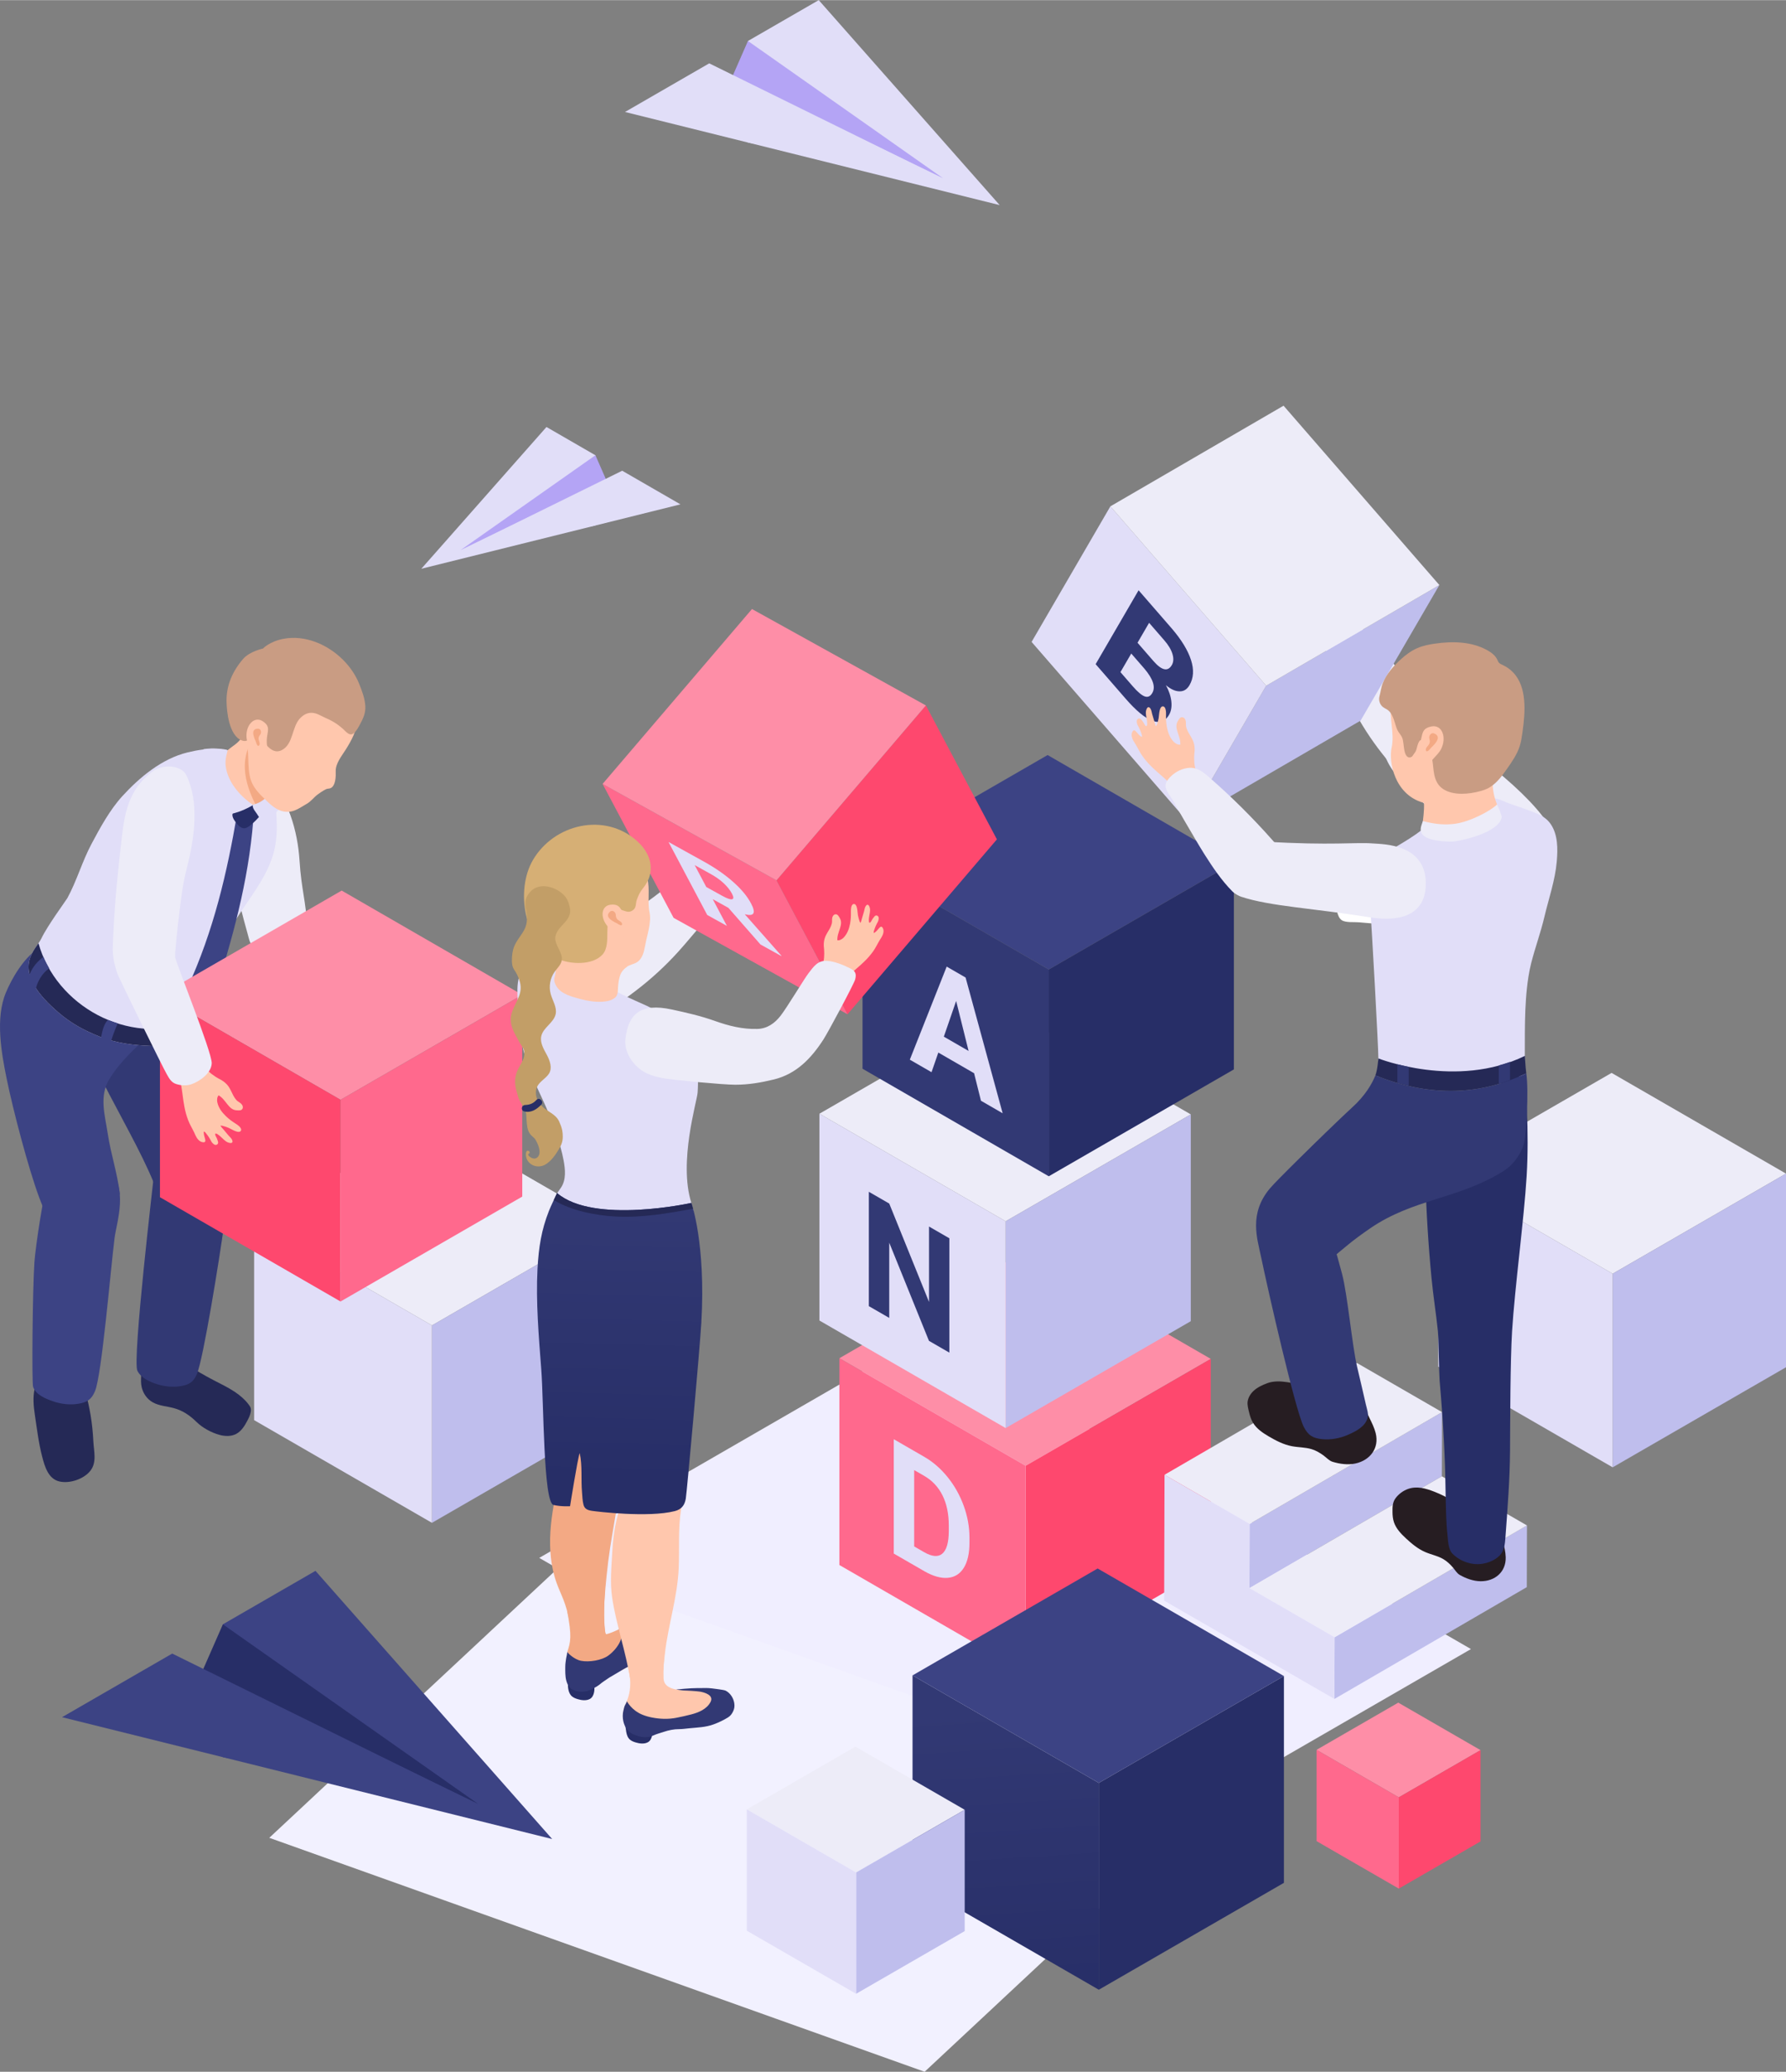 <?xml version="1.0" encoding="UTF-8"?>
<!DOCTYPE svg PUBLIC "-//W3C//DTD SVG 1.1//EN" "http://www.w3.org/Graphics/SVG/1.1/DTD/svg11.dtd">
<!-- Creator: CorelDRAW 2018 -->
<svg xmlns="http://www.w3.org/2000/svg" xml:space="preserve" width="4.533in" height="5.258in" version="1.1" style="shape-rendering:geometricPrecision; text-rendering:geometricPrecision; image-rendering:optimizeQuality; fill-rule:evenodd; clip-rule:evenodd"
viewBox="0 0 4533.11 5257.51"
 xmlns:xlink="http://www.w3.org/1999/xlink">
 <rect x="0" y="0" width="4533.11" height="5257.51" fill="#808080" stroke="none"/>
 <defs>
  <style type="text/css">
   <![CDATA[
    .fil8 {fill:#252956;fill-rule:nonzero}
    .fil19 {fill:#261D22;fill-rule:nonzero}
    .fil13 {fill:#272E67;fill-rule:nonzero}
    .fil9 {fill:#323974;fill-rule:nonzero}
    .fil10 {fill:#3C4384;fill-rule:nonzero}
    .fil15 {fill:#B4A4F5;fill-rule:nonzero}
    .fil6 {fill:#BFBEED;fill-rule:nonzero}
    .fil17 {fill:#C29E67;fill-rule:nonzero}
    .fil14 {fill:#C99C83;fill-rule:nonzero}
    .fil16 {fill:#D6AF75;fill-rule:nonzero}
    .fil7 {fill:#E1DEF8;fill-rule:nonzero}
    .fil5 {fill:#EDECF8;fill-rule:nonzero}
    .fil0 {fill:#F0EEFF;fill-rule:nonzero}
    .fil1 {fill:#F2F1FF;fill-rule:nonzero}
    .fil12 {fill:#F3A984;fill-rule:nonzero}
    .fil3 {fill:#FE486E;fill-rule:nonzero}
    .fil2 {fill:#FE8EA7;fill-rule:nonzero}
    .fil4 {fill:#FF698D;fill-rule:nonzero}
    .fil11 {fill:#FFC7AD;fill-rule:nonzero}
    .fil20 {fill:white;fill-rule:nonzero}
    .fil18 {fill:url(#id0)}
    .fil21 {fill:url(#id1)}
   ]]>
  </style>
  <linearGradient id="id0" gradientUnits="userSpaceOnUse" x1="1574.44" y1="3067.01" x2="1558.14" y2="3755.87">
   <stop offset="0" style="stop-opacity:1; stop-color:#323974"/>
   <stop offset="1" style="stop-opacity:1; stop-color:#272E67"/>
  </linearGradient>
  <linearGradient id="id1" gradientUnits="userSpaceOnUse" xlink:href="#id0" x1="2532.55" y1="4333.97" x2="2580.84" y2="5097.94">
  </linearGradient>
 </defs>
 <g id="Layer_x0020_1">
  <polygon class="fil0" points="3733.49,4184.77 2751.48,4751.75 1368.67,3953.36 2350.69,3386.38 "/>
  <polygon class="fil1" points="3077.13,4575.51 2346.81,5257.51 683.47,4663.77 1413.78,3981.75 "/>
  <polygon class="fil2" points="3550.34,4560.99 3341.6,4440.48 3549.03,4320.72 3757.75,4441.24 "/>
  <polygon class="fil3" points="3757.75,4441.24 3550.34,4560.99 3550.34,4792.68 3757.75,4672.93 "/>
  <polygon class="fil4" points="3341.6,4440.48 3550.34,4560.99 3550.34,4792.68 3341.6,4672.17 "/>
  <polygon class="fil5" points="4093.17,3232.13 3650.47,2976.54 4090.42,2722.54 4533.11,2978.13 "/>
  <polygon class="fil6" points="4533.11,2978.13 4093.17,3232.13 4093.17,3723.55 4533.11,3469.55 "/>
  <polygon class="fil7" points="3650.47,2976.54 4093.17,3232.13 4093.17,3723.55 3650.47,3467.95 "/>
  <polygon class="fil5" points="1096.37,3363.38 645.02,3102.81 1093.55,2843.85 1544.9,3104.44 "/>
  <polygon class="fil6" points="1544.9,3104.44 1096.37,3363.38 1096.37,3864.39 1544.9,3605.44 "/>
  <polygon class="fil7" points="645.02,3102.81 1096.37,3363.38 1096.37,3864.39 645.02,3603.81 "/>
  <path class="fil5" d="M632.7 2384.91c-19.75,-70.53 -31.46,-116.08 -54.71,-230.55 -6.25,-30.83 -8.01,-63.08 -4.57,-94.52 3.48,-31.72 16.51,-57.18 34.54,-83.82 8.17,-12.06 18.99,-24.74 33.61,-25.76 13.32,-0.96 24.86,8.18 34.09,17.47 55.67,56.04 79.81,139.96 84.7,217.13 4.51,71.79 16.18,101.14 20.11,173.22 0.76,13.71 2.42,28.36 0.42,42.07 -9.6,65.19 -21.71,56.26 -62.26,30.57 -19.85,-12.57 -75.2,-7.48 -85.93,-45.8z"/>
  <path class="fil5" d="M961.48 2709.08c-25.89,2.99 -53.42,-17.07 -74.35,-34.06 -50.42,-40.9 -236.13,-208.54 -256.61,-302.24 -5.15,-23.64 20.49,-33.48 40.22,-50.05 14.89,-12.54 96.9,12.07 112.29,30.63 24.14,29.14 146.08,170.61 210.6,265.55 8.53,12.54 16.86,26.28 17.36,40.28 0.76,22.44 -29.46,47.6 -49.51,49.89z"/>
  <path class="fil8" d="M197.48 3476.77c-0.57,5.59 5.03,15.12 6.81,20.28 3.56,10.19 8.33,20.57 11.27,30.79 12.44,43.33 19.15,84.28 21.37,129.72 1.22,24.98 9.46,53.05 -7.58,74.75 -16.61,21.13 -52.72,33.32 -78.98,27 -28.02,-6.72 -36.9,-38.28 -43.27,-62.61 -8.94,-34.13 -13.3,-70.6 -18.55,-105.64 -3.33,-22.22 -5.53,-45.09 -0.64,-67.03 2.73,-12.18 7.88,-23.99 15.53,-33.91 3.99,-5.17 8.65,-9.83 13.98,-13.61 5.25,-3.74 10.05,-5.02 13.91,-10.32 7.24,-10.04 13.22,-22.63 23.51,-30.17 8.8,-6.44 23.15,-3.75 31.74,2.01 9.6,6.42 15.66,17.22 18.09,28.5 -0.62,3.44 -6.2,5.94 -7.05,9.36l-0.15 0.86z"/>
  <path class="fil8" d="M411.02 3423.85c10.58,6.22 20.25,13.83 30.7,20.29 10.29,6.37 20.95,11.19 31.16,17.82 22.42,14.58 45.55,28.06 69.26,40.4 17.96,9.35 36.32,18.06 53.2,29.25 13.15,8.72 25.47,19.04 35.11,31.62 5.33,6.94 7.5,10.93 6,19.71 -1.33,7.81 -4.89,15.11 -8.53,22.06 -6.93,13.19 -15.17,26.68 -28.32,33.68 -12.67,6.74 -28.09,6.32 -41.96,2.63 -20.82,-5.53 -43.79,-18.06 -59.13,-33.19 -16.42,-16.21 -34.68,-28.72 -57.24,-34.81 -17.92,-4.83 -37.28,-5.64 -53.47,-14.68 -14.35,-8 -24.54,-22.57 -28.22,-38.47 -4.31,-18.57 1.37,-38.26 -1.82,-57.18 -2.05,-12.12 22.96,-23.79 24.8,-36.33 1.56,-10.7 -16.27,-20.29 -6.2,-22.37 11.22,-2.32 23.1,0.91 32.78,7.04l1.88 12.54z"/>
  <path class="fil9" d="M390.54 2982.26l181.61 49.18c5.61,29.25 -0.63,57.01 -3.72,79.46 -10.61,76.82 -52.17,338.55 -68.99,376.7 -8.43,19.11 -18.79,26.32 -40.85,29.9 -20.35,3.31 -41.72,1.07 -61.15,-5.32 -18.6,-6.1 -39.44,-15.56 -48.72,-33.58 -13.49,-26.25 41.38,-488.94 41.83,-496.33z"/>
  <path class="fil9" d="M508.63 2727.56c9.12,41.69 72.93,288.29 63.52,335.27 -11.61,57.99 -152.81,57.57 -158.22,18.08 -16.72,-122.48 -186.79,-357.66 -207.03,-473.11 -20.79,-118.54 158.27,-245.77 192.93,-264.43 22.18,115.39 67.53,195.4 108.8,384.18z"/>
  <path class="fil10" d="M290.72 3142.07c-10.36,83.04 -32.36,346.85 -49.54,388.01 -8.61,20.64 -19.34,28.37 -42.31,32.14 -21.17,3.48 -43.46,0.94 -63.77,-6.07 -19.44,-6.69 -43.3,-16.07 -51.07,-36.58 -3.5,-9.25 -1.45,-248.25 3.34,-316.96 2.83,-40.25 24.53,-183.88 33.28,-196.47 16.81,-24.17 7.33,-124.47 7.33,-124.47 0,0 121.76,54.53 144.25,76.74 55.85,55.08 23.69,141.83 18.48,183.66z"/>
  <path class="fil10" d="M407.13 2526.3c6.52,5.08 15.17,-22.64 22.54,-3.7 3.56,9.15 -4.95,14.82 -8.41,21.79 -5.37,10.85 -6.14,25.24 -9.44,36.91 -7.66,27.04 -31.56,44.44 -51.49,62.61 -30.48,27.8 -61.62,59.37 -83.06,94.83 -25.88,42.82 -10.94,91.07 -3.8,137.93 8.28,54.46 24.3,98.47 30.56,153.21 0.59,5.25 -152.34,126.75 -160.67,108.85 -15.52,-33.36 -30.96,-65.37 -43.85,-99.94 -27.67,-74.19 -66.61,-223.11 -82.5,-301.04 -13.67,-67.03 -29.15,-153.82 -2.17,-218.69 15.88,-38.18 45.15,-86.87 80.26,-111.03 18.23,-12.54 38.49,-24.43 57.83,-35.65 2.76,-1.61 38.35,-18.5 38.24,-19.8 9.94,117.07 125.95,103.61 215.97,173.74z"/>
  <path class="fil7" d="M170.96 2278.94c23.77,-43.44 37.69,-93.15 60.95,-136.89 22.01,-41.42 46.89,-87.08 78.55,-121.78 43.7,-47.85 100.32,-95.18 165.41,-111.03 51.55,-12.57 104.21,-15.89 148.98,15.47 21.93,15.36 49.86,37.35 61.75,60.7 13.35,26.15 13.21,55.21 14.85,82.3 2.38,39.33 1.44,73.31 -10.92,109.38 -19.4,56.57 -58.22,102.85 -89.53,152.93 -31.18,49.9 -56.65,100.54 -79.48,155.21 -8.78,21.07 -18.86,42.46 -24.99,64.47 -6.59,23.67 -4.13,54.46 -17.26,75.71 -19.03,30.83 -63.9,29.9 -95.15,28.78 -44.63,-1.59 -89.49,-7.09 -131.24,-23.75 -39.33,-15.68 -72.04,-33.28 -104.85,-61.44 -128.18,-110.08 -57.65,-156.54 -42.94,-187.78 14.92,-31.69 63.14,-97.25 65.88,-102.28z"/>
  <path class="fil10" d="M474.88 2508.52c8.44,13.31 18.36,29.18 26.62,42.4 24.29,-20.54 25.41,-22.56 48.54,-43.56 47.9,-152.39 85.81,-297.39 94.76,-454.76 -17.21,5.63 -25.85,8.44 -43.22,14.04 -24.94,145.48 -58.68,294.44 -126.7,441.87z"/>
  <path class="fil8" d="M97.63 2393.45c-21.54,31.32 -62.13,78.91 50.39,175.54 32.81,28.17 65.52,45.76 104.85,61.44 41.75,16.65 86.61,22.14 131.24,23.75 31.26,1.13 76.12,2.06 95.16,-28.78 5.69,-9.22 8.25,-20.35 10.08,-31.79 -166.66,60.67 -347.64,-42.14 -391.72,-200.17z"/>
  <path class="fil10" d="M124.83 2457.21c-5.41,-9.47 -10.46,-19.19 -14.78,-29.28 -23.86,18.87 -31.78,34.61 -38.46,54.63 2.8,10.56 9.43,22.33 17.81,35.08 2.92,-25.1 18.57,-49.28 35.43,-60.43z"/>
  <path class="fil10" d="M274.21 2588.09c-11.55,9.89 -15.92,33.67 -18.71,51.03 7.22,2.62 18.04,4.68 25.42,6.72 3.37,-13.26 10.8,-33.15 17.91,-48.98 -7.35,-2.38 -17.49,-5.86 -24.61,-8.76z"/>
  <polygon class="fil2" points="864.34,2790.73 1325.58,2524.44 867.22,2259.81 406,2526.1 "/>
  <polygon class="fil3" points="406,2526.1 864.34,2790.73 864.34,3302.7 406,3038.07 "/>
  <polygon class="fil4" points="1325.58,2524.44 864.34,2790.73 864.34,3302.7 1325.58,3036.42 "/>
  <path class="fil11" d="M516.19 2898.6c5.4,0.1 5.57,-3.25 4.52,-7.69 -0.83,-3.53 -2.06,-6.96 -2.83,-10.52 -0.09,-0.46 -1.64,-9.44 0.04,-8.96 2.06,0.58 3.61,2.76 4.96,4.33 1.93,2.22 3.46,4.74 5.3,7.01 1.62,2.02 2.72,4.28 4.1,6.44 1.5,2.35 2.54,4.13 3.65,6.6 0.83,1.9 2.51,3.79 3.93,5.3 2.82,3.04 6.86,5.7 10.96,3.29 5.75,-3.37 1.22,-10.37 -0.04,-14.92 -0.72,-2.58 -6.37,-10.11 -4.14,-12.61 2.08,-2.33 10.78,5.15 12.37,6.52 6.3,5.37 11.96,12.72 19.93,15.76 5.03,1.92 13.33,2.83 10.74,-5.17 -1.69,-5.25 -6.08,-8.48 -9.57,-12.48 -4.49,-5.14 -8.78,-10.37 -13.13,-15.67 -1.06,-1.28 -7.99,-8.32 -7.11,-9.53l4.56 0.41c5.56,1.47 11,3.13 16.24,5.46 4.14,1.83 8,4.32 12.15,6.18 4.47,1.98 15.9,7.36 18.86,0.47 2.82,-6.58 -8.61,-14.38 -13.01,-17.13 -9.26,-5.82 -17.58,-11.86 -25.47,-19.52 -10.14,-9.83 -18.68,-21.32 -21.63,-35.19 -1.18,-5.56 -0.68,-13.25 3.32,-17.54 9.5,5.49 15.25,14.02 22.54,23.13 5.93,7.4 12.59,14.24 22.59,14.83 4.8,0.29 12.38,1.44 15.25,-3.56 2.68,-4.67 0.19,-10.07 -3.47,-13.38 -3.63,-3.29 -8.33,-5.25 -11.65,-8.9 -3.15,-3.48 -5.63,-7.24 -7.85,-11.4 -3.97,-7.4 -7.17,-15.61 -11.83,-22.53 -4.72,-7.03 -11.26,-12.61 -18.5,-16.92 -2.64,-1.57 -5.32,-2.85 -7.98,-4.29 -6.31,-3.44 -12.2,-7.64 -17.94,-11.99 -16.2,-12.28 -26.17,-34.04 -40.17,-49.14 -12.63,-13.61 -25.44,-0.03 -35.54,11.32 -8.67,9.76 -11.36,18.52 -10.31,31.21 0.93,11.29 5.98,21.11 8.7,31.82 1.89,7.41 2.89,15.47 3.97,23.06 0.38,2.74 0.8,5.46 1.12,8.2 1.09,9.24 2.62,18.42 4.28,27.58 2.14,11.76 5.4,23.36 9.66,34.53 4.11,10.75 10.09,20.13 14.99,30.44 1.31,2.74 2.52,5.53 3.79,8.31 3.57,7.72 10.22,16.64 19.65,16.8z"/>
  <path class="fil5" d="M287.48 2372.52c3.79,-84.69 12.46,-168.93 22.42,-253.43 3.7,-31.24 9.03,-64.68 22.11,-93.46 13.24,-29.06 30.03,-48.89 55.48,-68.55 11.53,-8.92 31.98,-13.22 46.57,-12 15.6,1.32 32.17,8.75 38.04,20.47 35.37,70.61 20.98,164.66 1.52,239.49 -10.17,39.03 -14.47,79.43 -19.39,119.36 -2.43,19.78 -10.46,89.29 -9.62,104.33 0.62,11.21 93.68,241.5 92.8,269.26 -0.81,25.21 -30.91,46.54 -52.28,53.55 -12.18,4 -26.43,3.07 -38.55,-0.96 -12.4,-4.14 -17.59,-14.76 -23.83,-25.67 -10.45,-18.28 -121.95,-244.54 -125.28,-255.72 -3.18,-10.67 -7.25,-22.82 -8.96,-33.7 -1.35,-8.51 -2.27,-17.22 -2.46,-25.83 -0.09,-4.36 1.08,-29.06 1.44,-37.15z"/>
  <path class="fil11" d="M571.86 1965.59c6.94,17.4 18.06,33.37 30.82,47.28 13.82,15.11 38.41,44.24 61.32,32.58 7.09,-3.51 13.6,-8.26 19.6,-13.75 30.22,-27.86 45.37,-77.28 29.67,-114.47 -6.9,-16.64 -19.94,-31.04 -32.9,-43.46 -10.89,-10.75 -22.68,-31.18 -40.26,-28.96 -9.67,1.14 -15.64,7.11 -20.08,14.26 -2.32,3.83 -4.4,7.65 -6.49,11.71 -7.39,14.25 -23.72,22.37 -35.74,32.83 -4.57,3.93 -10.41,7.15 -13.94,12.03 -10.35,14.86 1.94,35.51 8.01,49.94z"/>
  <path class="fil12" d="M658.05 1850.47c8.54,6.42 15.6,16.68 22.31,23.31 12.96,12.41 26,26.82 32.9,43.46 15.71,37.19 0.56,86.61 -29.67,114.47 -6,5.48 -12.51,10.24 -19.6,13.75 -4.07,2.07 -8.19,2.5 -12.3,2.31 -33.04,-64.32 -49.63,-129.32 6.36,-197.29z"/>
  <path class="fil13" d="M665.05 2062.36c-0.64,5.01 -6.79,9.56 -9.91,13.08 -6.43,7.25 -13.56,13.93 -21.24,19.86 -4.22,3.25 -8.97,6.4 -14.29,6.46 -9.88,0.13 -17.99,-10.89 -23.28,-18.06 -2.67,-3.64 -4.54,-7.1 -5.82,-11.39 -4.04,-13.58 12.9,-23.69 24.85,-25.56 6.89,-1.08 12.79,-2.06 19.52,-3.54 7.74,-1.71 20.3,-2.3 24.74,5.43 1.98,3.47 5.54,8.67 5.44,13.71z"/>
  <path class="fil7" d="M641.51 2041.84c-1.63,9.83 8.14,18.47 13.07,27.15 2.17,3.82 9.89,14 14.61,15.25 4.75,1.28 10.22,-3.15 13.47,-5.97 23.48,-20.39 44.17,-43.94 58.44,-71.63 4.51,-8.76 3.33,-23.86 -0.46,-33.57 -3.39,-8.68 -13.48,-15.28 -22.76,-15.76 -9.96,-0.53 -20.03,14.56 -20.86,23.44 -2.97,31.92 -30.3,56.64 -55.51,61.08z"/>
  <path class="fil7" d="M642.52 2042.77c0,0 -23.3,13.98 -46.24,20.11 -5.69,1.51 -17.03,5.83 -24.59,-1.72 -21.32,-21.32 -60.42,-93.93 -55.45,-160 0,0 14.76,-2.85 32.23,-1.82 14.29,0.85 25.83,2.14 29.32,4.28 0.24,2.15 -7.32,22.09 -5,39.92 5.35,41.06 35.43,75.69 69.74,99.24z"/>
  <path class="fil12" d="M627.76 1935.02c1.02,18.87 3.36,29.32 11,46.82 14.06,32.15 38.67,44.78 44.06,49.15l0.78 0.71c30.22,-27.86 45.37,-77.28 29.67,-114.47 -6.9,-16.64 -19.94,-31.04 -32.9,-43.46 -10.89,-10.75 -22.68,-31.18 -40.26,-28.96 -9.67,1.14 2.06,4.46 -2.39,11.61 7.86,15.6 -10.89,61.71 -9.94,78.6z"/>
  <path class="fil11" d="M611.83 1726.05l270.11 -15.64c10.72,17.64 18.53,37.01 21.91,57.18 3.32,19.91 4.8,40.24 3.28,60.39 -2.03,27.09 -15.14,50.88 -29.24,73.47 -10.86,17.42 -26.72,35.93 -25.82,56.55 0.52,11.83 -0.06,35.64 -12.69,41.77 -3.64,1.76 -8.13,0.96 -12.02,2.86 -6.61,3.22 -15.36,8.94 -21.25,13.42 -9.76,7.4 -16.88,17.68 -27.81,23.78 -10.03,5.58 -19.47,12.48 -30.26,16.59 -26.11,9.99 -48.33,-2.22 -67.04,-20.26 -21.21,-20.47 -41.14,-37.12 -47.25,-67.97 -3.92,-19.78 -3.02,-40.18 -4.42,-60.21 -1.4,-20.22 -11.37,-40.93 -20.98,-58.47 -5.35,-9.79 -15.46,-18.56 -18.49,-29.47 -2.51,-9.06 4.13,-17.71 6.25,-26.41 5.56,-22.79 7.3,-45.67 15.72,-67.58z"/>
  <path class="fil14" d="M761.75 1822.41c-21.47,22.39 -16.86,65.53 -46.33,80.86 -15.75,8.18 -28.37,-0.65 -39.03,-12.52 -5.97,-6.65 -10.69,-13.9 -13.85,-22.28 -2.67,-7.07 -1.72,-18.15 -5.33,-24.56 -9.07,-16.14 -14.17,2.75 -17.86,13.14 -4.82,13.51 -8.78,28.48 -26.38,21.47 -31.53,-12.6 -37.76,-72.39 -38,-100.39 -0.32,-40.43 16.28,-76.81 42.81,-106.94 16.18,-18.39 49.63,-25.6 49.63,-25.6 0,0 16.71,-17.98 51.87,-24.64 55.28,-10.46 112.08,14.21 151,52.9 17.58,17.49 32.15,38.33 41.39,61.43 7.22,18.03 14.39,36.76 15.57,56.35 1.04,17.32 -5.28,30.96 -13.24,45.83 -3.94,7.39 -8.33,15.63 -14.29,21.6 -11.54,11.58 -21.21,-2.53 -29.87,-10.18 -10.39,-9.14 -20.26,-15.9 -32.68,-22.17 -5.06,-2.56 -10.28,-4.74 -15.33,-7.15 -9.99,-4.76 -18.68,-10.29 -30.2,-10.86 -11.75,-0.57 -21.94,5.44 -29.87,13.7z"/>
  <path class="fil11" d="M667.47 1830.45c-21.97,-15.01 -44.5,9.96 -41.74,41.15 0.81,9.1 5.56,19.57 8.54,28.2 20.4,59.07 52.97,27.37 46.96,7.8 -13.96,-45.43 13.88,-58.24 -13.76,-77.15z"/>
  <path class="fil12" d="M649.41 1882.19c-1.17,-3.79 -17.42,-33.19 5.46,-33.21 6.35,-0.01 9.17,7.21 6.94,12.61 -1.15,2.8 -3.52,4.97 -4.65,7.78 -0.67,1.67 -0.89,3.47 -0.85,5.26 0.09,4.93 5.6,12.83 1.02,17.24 -4.06,3.91 -7.26,-7.51 -7.92,-9.68z"/>
  <polygon class="fil7" points="1387.02,1083.34 1511.24,1155.07 1511.24,1333.32 1069.41,1443.12 "/>
  <polygon class="fil15" points="1168.73,1396.04 1511.24,1155.07 1538.54,1217.32 "/>
  <polygon class="fil7" points="1579.22,1194.32 1727.05,1279.66 1511.24,1333.32 1171.19,1395.34 "/>
  <polygon class="fil7" points="2078.05,0 1898.41,103.71 1898.41,361.44 2537.31,520.23 "/>
  <polygon class="fil15" points="2393.7,452.15 1898.41,103.71 1858.94,193.72 "/>
  <polygon class="fil7" points="1800.11,160.46 1586.34,283.87 1898.41,361.44 2390.13,451.14 "/>
  <polygon class="fil10" points="800.7,3986.27 565.7,4121.95 565.7,4459.13 1401.52,4666.87 "/>
  <polygon class="fil13" points="1213.65,4577.79 565.7,4121.95 514.05,4239.7 "/>
  <polygon class="fil10" points="437.09,4196.2 157.44,4357.65 565.7,4459.13 1208.99,4576.46 "/>
  <polygon class="fil2" points="2603.25,3719.62 2130.46,3446.66 2600.3,3175.39 3073.09,3448.35 "/>
  <polygon class="fil3" points="3073.09,3448.35 2603.25,3719.62 2603.25,4244.43 3073.09,3973.17 "/>
  <polygon class="fil4" points="2130.46,3446.66 2603.25,3719.62 2603.25,4244.43 2130.46,3971.46 "/>
  <path class="fil7" d="M2320.3 3730.52l-0.02 193.74 25.04 14.46c20.24,11.68 35.72,12.97 46.42,3.88 10.71,-9.1 16.17,-27.81 16.42,-56.11l0 -15.35c0,-29.5 -5.31,-54.9 -15.89,-76.24 -10.58,-21.32 -26.07,-37.86 -46.43,-49.62l-25.54 -14.75zm-51.79 211.87l0 -290.19 77.33 44.64c22.09,12.75 41.86,29.9 59.29,51.47 17.43,21.56 31.04,45.76 40.82,72.6 9.78,26.83 14.67,53.75 14.67,80.72l0 13.36c0,26.97 -4.8,48.18 -14.4,63.63 -9.61,15.44 -23.17,23.9 -40.65,25.36 -17.48,1.46 -37.22,-4.08 -59.21,-16.64l-77.85 -44.94z"/>
  <polygon class="fil5" points="2552.54,3099.1 2079.77,2826.15 2549.6,2554.88 3022.39,2827.84 "/>
  <polygon class="fil6" points="3022.39,2827.84 2552.54,3099.1 2552.54,3623.92 3022.39,3352.66 "/>
  <polygon class="fil7" points="2079.77,2826.15 2552.54,3099.1 2552.54,3623.92 2079.77,3350.95 "/>
  <polygon class="fil9" points="2409.6,3432.45 2357.81,3402.55 2257.01,3153.41 2257.01,3344.35 2205.21,3314.46 2205.23,3024.26 2257.02,3054.16 2357.99,3303.8 2357.99,3112.45 2409.6,3142.26 "/>
  <polygon class="fil10" points="2661.93,2460.1 2189.16,2187.15 2658.99,1915.88 3131.77,2188.84 "/>
  <polygon class="fil13" points="3131.77,2188.84 2661.93,2460.1 2661.93,2984.91 3131.77,2713.65 "/>
  <polygon class="fil9" points="2189.16,2187.15 2661.93,2460.1 2661.93,2984.91 2189.16,2711.95 "/>
  <path class="fil7" d="M2395.58 2630.58l62.83 36.26 -31.58 -126.85 -31.25 90.58zm76.8 92.78l-90.79 -52.42 -17.25 49.82 -55.09 -31.79 93.57 -236.18 47.99 27.71 94.07 344.51 -55.07 -31.8 -17.43 -69.86z"/>
  <path class="fil5" d="M1846.99 2197.29c10.6,9.83 23.46,22.33 21.33,36.43 -2.07,13.67 -13.9,20.09 -22,30.26 -6.81,8.54 -12.46,17.5 -19.42,26.17 -23.47,29.21 -47.69,57.75 -71.93,86.28 -10.99,12.94 -22,25.89 -33.37,38.49 -33.38,36.86 -70.13,70.53 -109.61,100.42 -15.32,11.59 -40.3,31.28 -59.82,34.18 -19.3,2.89 -34.89,-8.78 -47.74,-23.19 -22.93,-25.71 -36.19,-60.54 -22.57,-93.61 13.65,-33.2 41.29,-53.78 67.85,-75.4 56.78,-46.21 118.93,-82.85 172.42,-132.7 15.67,-14.63 32.65,-34.08 52.98,-42.78 23.43,-10 52.49,-2.52 69.61,13.37l2.26 2.08z"/>
  <polygon class="fil3" points="2350.03,1790 2530.27,2129.86 2151.12,2573.73 1970.87,2233.88 "/>
  <polygon class="fil4" points="1970.87,2233.88 2151.12,2573.73 1709.7,2329.05 1529.45,1989.2 "/>
  <path class="fil7" d="M1795.03 2321.76l49.97 27.69 -35.94 -67.78 39.72 22.01 81.43 93 53.5 29.65 -0.99 -1.83 -92.47 -104.64c11.92,3.06 19.24,2.37 21.81,-2.17 2.74,-4.44 0.68,-13.02 -6.02,-25.61 -9.47,-17.88 -24.41,-35.83 -45.15,-54.24 -20.72,-18.39 -45.42,-35.54 -74.08,-51.43l-90.02 -49.9 98.24 185.24zm8.19 -104.37c13.44,7.44 24.68,15.4 33.91,24.07 9.07,8.56 15.9,17.18 20.57,25.99 4.54,8.56 4.75,13.43 0.41,14.39 -4.31,1.07 -12.78,-1.89 -25.26,-8.82l-40.2 -22.29 -29.46 -55.54 40.04 22.21z"/>
  <polygon class="fil2" points="2350.03,1790 1970.87,2233.88 1529.45,1989.2 1908.62,1545.33 "/>
  <path class="fil12" d="M1671.09 4159.35c-7.01,-16.43 -15.42,-42.5 -33.61,-49.83 -13.42,-5.4 -28.08,2.9 -40.29,10.72 -13.61,8.74 -42.2,22.93 -57.91,26.75 -8,1.96 -6.29,-96.24 -3.29,-109.29l-96.53 50.42c12.61,65.47 8.6,78.82 0.29,104.28l3.86 6.6 0 35.92 133.9 0 0 3.82c6.53,-3.86 13.13,-7.61 19.99,-10.86 17.76,-8.5 36.92,-13.94 54.5,-22.8 11.26,-5.68 22.97,-14.57 23.78,-27.18 0.42,-6.41 -2.17,-12.61 -4.69,-18.53z"/>
  <path class="fil13" d="M1442.22 4254.3l-0.31 2.29c-0.65,4.97 -0.59,10 -0.59,15 0,10.19 0.94,21.87 7.51,30.25 2.13,2.71 5.11,4.79 7.99,6.35 2.87,1.57 6.36,2.7 9.43,3.65 9.74,3.04 22.18,4.52 31.24,-0.65 11.33,-6.46 13.61,-26.21 9.17,-40.72 -5.01,-16.42 -15.3,-19.82 -27.57,-21.02 -10.67,-1.06 -21.14,-1.04 -31.81,-0.08 -3.76,0.33 -4.57,1.94 -5.06,4.93z"/>
  <path class="fil9" d="M1439.76 4192.39c1.18,1.76 16.75,18.64 35.28,22.21 20,3.85 52.15,-1.01 69.05,-13.4 12.75,-9.35 24.64,-23.06 30.69,-37.76 2.38,-5.74 5.52,-13.13 4.47,-19.57 -0.54,-3.3 -6.4,-9.15 -9.9,-7.94 9.54,-4.85 18.79,-9.87 27.82,-15.67 12.21,-7.83 26.89,-16.15 40.32,-10.74 18.18,7.33 26.57,33.4 33.6,49.85 2.53,5.91 5.1,12.08 4.69,18.53 -0.8,12.6 -12.51,21.49 -23.76,27.15 -17.59,8.87 -36.75,14.32 -54.53,22.82 -10.89,5.2 -21.22,11.49 -31.51,17.79 -6.35,3.89 -12.87,7.44 -19.24,11.32 -5.22,3.18 -9.75,6.93 -14.9,10.13 -3.24,2.02 -6.09,4.5 -9.04,6.9 -6.4,5.18 -13.93,9.27 -21.21,13 -10.1,5.22 -21.87,6.78 -33,5.41 -3.24,-0.41 -6.65,-1.22 -9.67,-2.43 -3.85,-1.53 -7.42,-2.62 -10.56,-5.44 -5.78,-5.22 -9.2,-12.61 -11.09,-19.96 -2.94,-11.42 -2.58,-23.74 -2.51,-35.43 0.03,-6.89 1.15,-13.56 2.11,-20.36 0.44,-3.11 1.37,-6.14 1.92,-9.25l0.96 -7.14z"/>
  <path class="fil12" d="M1534.66 4130.46c3.76,27.51 -8.91,12.43 -17.67,21.31 -20.37,20.59 -42.93,18.87 -59.72,4.11 -8.76,-9.39 -8.24,-24.83 -10.63,-36.89 -10.9,-55.1 -22.26,-69.99 -33.61,-101.24 -15.17,-41.61 -18.79,-86.72 -16.03,-130.9 2.78,-44.2 11.76,-87.75 21.25,-131 2.38,-10.72 5.85,-22.35 5.14,-33.44 -0.46,-7.26 -3.61,-13.92 -4.2,-21.15 -1.92,-22.86 9.93,-45.54 11.39,-68.22 0.93,-14.71 0.25,-31.17 8.5,-44.09 14.74,-23.06 48.99,-26.32 73.61,-14.36 18.91,9.15 36.54,24.58 48.15,42.07 11.35,17.02 12.35,42.06 13.46,62.11 1.35,24.68 1.19,49.4 -0.46,74.05 -4,59.07 -16.47,117.07 -25.35,175.48 -3.53,23.21 -6.37,46.53 -8.79,69.86 -3.7,35.24 -9.58,98.89 -5.06,132.29z"/>
  <path class="fil7" d="M1338.95 2700.59c-15.68,-46.22 -23.89,-94.94 -24.43,-143.81 -0.39,-37.35 -10.79,-92.85 32.89,-113.55 23.15,-10.96 56.94,-4.5 78.24,7.44 6.99,3.9 34.37,16.89 40.78,19.58 38.39,16.11 75.82,34.48 112.89,53.37 20.64,10.5 42.25,19.39 63.25,29.13 31.28,14.5 53.97,33.9 76.42,60.02 18.4,21.39 35.32,44.17 43.82,71.37 9.31,29.82 9.9,57.48 7.82,88.28 -1.56,22.81 -48.93,176 -15.89,280.11 10.76,33.93 10.11,52.48 -21.14,81.29 -16.29,15 -36.78,7.8 -56.11,5.86 -20.79,-2.09 -39.78,4.02 -61.2,2.88 -56.65,-3.04 -122.29,-7.61 -172.48,-36.7 -19.44,-11.28 -36.35,-27.98 -37.17,-51.74 -0.6,-17.68 7.85,-26.68 17.06,-40.17 13.72,-20.1 11.06,-46.61 6.79,-69.42 -4.11,-21.82 -10.28,-43.17 -17.31,-64.22 -8.19,-24.61 -17.54,-48.85 -28,-72.59 -13.29,-30.25 -28.42,-59.72 -40.22,-90.58 -2.11,-5.48 -4.11,-11 -6,-16.57z"/>
  <path class="fil11" d="M1729.37 3748.07c0.17,-3.89 -1.18,-34.83 1.08,-35.96l-124.36 67.76c-14.63,3.58 -22.63,19.01 -27.92,33.09 -14.67,38.97 -21.75,80.53 -23.93,122 -2.14,40.64 -6.49,79.82 -0.36,120.46 9.97,66.04 34.94,138.1 45.29,204l82.33 -7.36c2.57,-18.6 3.94,-37.46 6.11,-56.08 8.43,-72.35 31.74,-142.74 35,-215.47 2.28,-50.28 -1.9,-99.37 5.93,-149.36 2.53,-16.01 -0.47,-30.82 -0.79,-46.8 -0.26,-12.06 1.03,-24.21 1.61,-36.28z"/>
  <path class="fil11" d="M1408.33 2422.87c-3.61,2.75 -0.47,9.5 0.92,14.47 3.13,11.21 1.78,23.32 0.19,34.67 -0.68,4.8 -2.93,9.8 -2.78,14.53 0.19,5.32 2.53,10.75 5.11,15.3 12.18,21.46 41.57,27.86 63.5,33.75 17.44,4.71 36.83,7.54 54.92,6.18 7.93,-0.61 17.15,-1.81 24.13,-5.86 2.33,-1.35 4.9,-2.76 6.96,-4.46 8.24,-6.74 6.72,-20.43 7.58,-29.72 0.89,-9.71 2.19,-19.07 5.64,-28.28 4.53,-12.08 16.96,-20.48 16.96,-20.48 0,0 -74.61,-12.56 -110.91,-19.1 -19.7,-3.57 -39.46,-7.11 -59.22,-10.68 -2.67,-0.46 -5.94,-1.64 -8.65,-1.54 -2.01,0.06 -3.4,0.5 -4.35,1.22z"/>
  <path class="fil11" d="M1619.45 2190.18c10.8,10.69 19.63,23.07 23.5,38.25 7.3,28.65 -0.31,58.52 5.72,87.15 5.29,25.15 -6.57,57.86 -11.11,83.26 -2.85,16.02 -6.87,33.85 -20.54,42.63 -8.22,5.31 -18.71,6.35 -26.51,12.18 -4.78,3.58 -13.94,7.36 -18.35,11.42 -13.02,11.96 -33.39,10.15 -49.52,9.41 -16.3,-0.74 -33.94,-1.83 -49.42,-7.41 -29.44,-10.59 -50.71,-35.88 -69.94,-60.5 -157.9,-201.99 112.59,-319.21 216.17,-216.39z"/>
  <path class="fil16" d="M1352.23 2183.01c53.54,-92.48 182.76,-122.8 265.02,-48.59 37.53,33.85 47.05,79.51 15.4,118.71 -8.56,10.58 -11.9,17.92 -16.36,30.24 -3.44,9.59 -0.3,19.22 -9.9,26.29 -16.6,12.19 -28.25,-8.85 -45.5,1.39 -35,20.78 -5.89,82.59 -31.6,111.11 -25.65,28.42 -84.2,25.24 -115.87,9.82 -84.43,-41.11 -104.58,-174.02 -61.18,-248.96z"/>
  <path class="fil11" d="M1550.37 2295.6c-26.17,2.52 -27.47,35.72 -5.64,57.63 6.38,6.37 16.64,11.31 24.35,15.96 52.86,31.88 57.48,-12.76 40.54,-23.79 -39.36,-25.62 -26.35,-52.94 -59.25,-49.79z"/>
  <path class="fil12" d="M1566.19 2343.13c-3.41,-2.22 -35.78,-14.79 -17.64,-29.97 5.03,-4.18 12.03,-0.33 13.85,5.42 0.94,3 0.51,6.29 1.47,9.26 0.57,1.76 1.62,3.33 2.82,4.74 3.33,3.85 12.92,6.47 12.19,12.99 -0.64,5.78 -10.74,-1.14 -12.69,-2.43z"/>
  <path class="fil11" d="M1590.94 4316.91c9.25,-21.89 11.85,-51.07 4.46,-79.41 -1.22,-4.68 -0.18,-21.15 -1.97,-25.76l95.12 -23.22c-4.07,12.6 -5.14,53.36 -4.35,70.92 1.22,27.14 35.35,29.51 56.32,29.86 17.21,0.28 34.46,-0.67 51.67,-1.11l32.87 17.6 -10.82 32.49c-34.79,26.89 -68.08,35.65 -108.96,42.86 -35.29,6.22 -61.09,23.51 -96.85,6.12 -11.54,-5.61 -21.71,-7.74 -24.58,-20.22 -4.82,-20.98 -1.29,-30.25 7.08,-50.12z"/>
  <path class="fil13" d="M1584.55 4363.43c0.65,8.75 3.14,17.15 4.14,25.75 0.93,7.97 2.43,16.26 7.37,22.55 2.13,2.72 5.11,4.79 7.97,6.36 2.87,1.56 6.37,2.69 9.43,3.64 9.74,3.04 22.18,4.52 31.25,-0.65 11.32,-6.46 13.6,-26.21 9.17,-40.72 -5.03,-16.42 -15.32,-19.82 -27.58,-21.01 -10.26,-1.02 -19.75,-1.35 -29.87,-0.21 -3.35,0.37 -6.79,-0.53 -11.88,4.29z"/>
  <path class="fil9" d="M1631.08 4351.6c7.83,3.13 16.01,5.37 24.29,6.96 20.46,3.89 40.47,4.59 60.86,0.69 12.74,-2.43 25.59,-5.37 38.15,-8.6 19,-4.87 39.47,-13.42 49.03,-31.51 9.25,-17.54 -15.36,-24.47 -27.15,-26.41 -7.56,-1.25 -35.17,-2.86 -41.33,-2.91 -3.82,-0.04 -18.81,-2.44 -18.81,-2.44 0,0 39.21,-3.86 52.79,-3.56 12.87,0.26 25.76,-1 38.52,0.8 6.36,0.89 29.9,3.46 34.37,5.71 12,6.06 20.14,19.22 21.98,32.25 1.09,7.64 0.21,13.44 -3,20.26 -2.97,6.32 -6.75,11.53 -12.9,15.36 -11.36,7.04 -24.14,13.11 -36.65,17.71 -20.72,7.59 -41.21,7.83 -62.79,10 -8.19,0.82 -16.59,2.09 -24.83,2.07 -13.28,-0.05 -26.39,2.75 -38.94,6.92 -8.89,2.95 -18.04,5.3 -26.67,9.22 -17.11,7.78 -35.14,4.06 -51.83,-3.63 -13.14,-6.04 -21.28,-19.17 -24.17,-33.01 -1.79,-8.61 -1.85,-18.06 0.32,-26.61 1.08,-4.25 1.83,-8.56 3.56,-12.63 0.83,-2 5.91,-9.68 5.07,-11.35 0,0 11.76,23.44 40.14,34.69z"/>
  <path class="fil17" d="M1315.45 2784.7c4.85,15.21 18.71,26.54 20.21,43.07 1.01,11.19 0.78,22.29 2.96,33.37 1.35,6.8 3.65,12.93 8.18,18.17 2.81,3.25 6.35,5.74 9.31,8.79 2.76,2.86 4.56,6.64 6.37,10.2 4.04,7.97 7.08,16.58 7,25.61 -0.1,9.86 -7.54,19.04 -18.29,15.21 -2.76,-0.97 -12.08,-6.15 -10.31,-10.72 0.49,-1.28 2.28,-0.64 2.9,-1.71 1.41,-2.37 0.11,-5.67 -2.44,-6.46 -6.26,-1.93 -6.78,7 -6.52,10.92 1.54,23.8 27.79,35.4 47.85,24.78 15.28,-8.08 26.63,-24.5 35.37,-38.9 6.5,-10.68 10.33,-20 10.33,-32.46 0,-5.49 -0.32,-10.76 -1.37,-16.13 -1.57,-7.81 -4.28,-14.72 -7.49,-22 -8.93,-20.21 -30.37,-24.97 -44.33,-39.92 -3.08,-3.29 -6.33,-7.32 -8.67,-11.21 -6.76,-11.25 -8.85,-27.15 -2.53,-39.03 6.86,-12.94 21.46,-19.5 29.31,-31.75 9.19,-14.21 2.58,-33.07 -5.47,-47.93 -8.04,-14.93 -17.76,-31.08 -13.92,-47.63 5.02,-21.96 31.94,-33.76 36.49,-55.85 3.58,-17.4 -8.03,-33.93 -12.71,-51.07 -5.15,-18.99 -1.36,-40.28 10.17,-56.31 6.58,-9.14 15.76,-17.25 17.86,-28.31 3.74,-19.85 -17.04,-37.18 -16.31,-57.4 0.52,-15.71 13.58,-27.57 24.08,-39.21 8.24,-9.11 15.21,-20.63 13.59,-33.42 -1.21,-9.56 -5.53,-23.32 -11.31,-30.87 -19.47,-25.42 -66.57,-40.76 -90.4,-13.06 -11.56,13.46 -14.17,24.98 -10.85,42.24 3.7,19.32 5.43,36.97 -4.48,54.81 -9.08,16.32 -22.67,30.18 -27.53,48.67 -2.99,11.4 -4.24,26.76 -2.43,38.64 1.57,10.36 7.79,15.85 12.17,24.9 5.47,11.31 9.85,23.39 9.26,36.14 -1.18,26.37 -23.21,48.11 -25.11,74.47 -1.29,18.44 7.47,35.51 16.32,51.07 3.4,5.97 6.53,12.49 10.43,18.13 3.31,4.76 6.52,9.35 7.37,15.33 2.49,17.42 -7.98,30.21 -15.35,44.69 -4.29,8.47 -7.03,17.65 -7.67,27.18 -0.65,9.64 0.58,18.46 3.06,27.67 1.24,4.6 2.97,9.04 3.93,13.68l0.96 3.6z"/>
  <path class="fil18" d="M1780.01 3357.41c11.83,-202.94 -25.28,-304.87 -25.28,-304.87 0,0 -247.71,54.97 -340.8,-25.03 -5.53,11.99 -15.91,33.21 -20.63,45.22 -18.92,47.96 -26.06,91.55 -29.03,147.29 -4.4,82.96 3.21,171.65 9.5,254.39 6.53,85.74 5.24,338.55 31.06,344.63 19.87,4.68 42.06,3.2 42.06,3.2 0,0 19.31,-121.94 24.47,-134.85 7.15,32 2.99,66.88 5.87,99.46 0.93,10.5 1.06,21.22 3.72,31.5 2.94,11.28 10.94,14.03 22.08,15.72 10.86,1.65 142.46,17.76 209.69,0.58 16.64,-4.25 25.15,-14.56 27.94,-31.83 2.83,-17.57 35.46,-378.79 39.33,-445.42z"/>
  <path class="fil8" d="M1759.19 3067.39c-2.65,-9.69 -4.46,-14.86 -4.46,-14.86 0,0 -247.69,54.97 -340.8,-25.03 -2.2,4.77 -5.21,11.11 -8.28,17.64 41.58,26.03 103.22,39.06 157.42,41.96 65.86,3.53 133.5,-8.48 196.13,-19.71z"/>
  <path class="fil11" d="M2240.24 2354.17c-2.75,-4.33 -5.52,-2.72 -8.49,0.44 -2.37,2.53 -4.44,5.29 -6.86,7.78 -0.31,0.31 -6.63,6.26 -7.14,4.67 -0.61,-1.94 0.31,-4.32 0.83,-6.22 0.76,-2.69 1.96,-5.22 2.81,-7.87 0.75,-2.35 1.96,-4.42 2.96,-6.64 1.08,-2.43 1.93,-4.18 3.32,-6.36 1.07,-1.67 1.7,-4 2.15,-5.92 0.94,-3.83 0.92,-8.43 -3.14,-10.43 -5.7,-2.79 -8.87,4.48 -11.82,7.86 -1.67,1.94 -4.68,10.38 -7.83,9.92 -2.97,-0.43 -1.58,-11.26 -1.33,-13.25 0.96,-7.83 3.83,-16.18 2.06,-24.11 -1.11,-4.99 -4.75,-12.07 -9.74,-5.81 -3.28,4.11 -3.56,9.28 -4.9,14.15 -1.72,6.25 -3.63,12.42 -5.54,18.65 -0.46,1.5 -2.42,10.7 -3.83,10.65l-2.06 -3.83c-1.76,-5.2 -3.29,-10.38 -4.2,-15.76 -0.71,-4.26 -0.76,-8.64 -1.47,-12.91 -0.75,-4.58 -2.48,-16.5 -9.53,-15.22 -6.69,1.21 -6.87,14.37 -6.76,19.32 0.25,10.4 -0.19,20.19 -2.12,30.49 -2.49,13.19 -7.13,26.01 -16.59,35.64 -3.79,3.85 -10.17,7.48 -15.67,6.56 -0.64,-10.43 3.11,-19.46 6.52,-30.03 2.78,-8.6 4.69,-17.47 -0.09,-25.74 -2.28,-3.94 -5.35,-10.58 -10.83,-10.24 -5.1,0.32 -8.08,5.13 -8.79,9.78 -0.71,4.61 0.21,9.38 -0.96,13.93 -1.11,4.33 -2.78,8.25 -4.93,12.22 -3.79,7.03 -8.63,13.88 -11.68,21.21 -3.1,7.44 -4.08,15.56 -3.71,23.58 0.14,2.91 0.53,5.7 0.76,8.57 0.58,6.83 0.36,13.69 -0.08,20.56 -1.24,19.31 -13.31,38.64 -17.94,57.67 -4.18,17.18 13.32,20.24 27.64,22.28 12.29,1.78 20.67,-0.68 30.2,-8.18 8.48,-6.67 13.64,-15.82 20.69,-23.6 4.9,-5.4 10.78,-10.43 16.24,-15.28 1.96,-1.74 3.92,-3.5 5.9,-5.18 6.76,-5.71 13.26,-11.75 19.65,-17.87 8.24,-7.87 15.72,-16.54 22.36,-25.81 6.37,-8.9 10.67,-18.57 16.29,-27.87 1.5,-2.49 3.08,-4.9 4.61,-7.36 4.26,-6.89 7.85,-16.85 3.04,-24.43z"/>
  <path class="fil5" d="M1705.31 2561.66c-80.03,-17.3 -111.04,11.36 -117.91,75.88 -2.85,27.28 12.49,54.65 33.22,72.53 19.04,16.41 44.18,23.07 68.5,26.82 27.09,4.18 145.09,15.64 177.24,15.67 33.46,0.04 65.61,-5.46 97.97,-13.39 56.97,-13.97 94.74,-53.54 125.62,-101.4 12.57,-19.47 77.74,-141.32 80.6,-152.42 3.52,-13.6 1.14,-21.1 -11.97,-27.75 -16.98,-8.64 -40,-18.18 -59.1,-19.38 -23.8,-1.51 -34.01,13.93 -47.68,31.78 -10.49,13.67 -54.64,87.25 -70.83,107.87 -14.86,18.92 -33.65,32.33 -58.43,33.08 -37.54,1.13 -72.82,-7.69 -107.86,-20.19 -36.08,-12.87 -71.93,-20.98 -109.37,-29.1z"/>
  <path class="fil13" d="M1361.62 2791.13c-8.26,9.1 -16.74,12.38 -29,12.89 -9.06,0.37 -11.51,13.83 -2.19,16.22 17.33,4.44 31.59,-5.03 43.33,-16.98 7.76,-7.9 -4.72,-20.29 -12.14,-12.13z"/>
  <polygon class="fil6" points="3171.75,3867.21 3660.08,3583.44 3659.63,3746.28 3171.31,4030.09 "/>
  <polygon class="fil5" points="2955.7,3742.47 3444.04,3458.68 3660.08,3583.44 3171.75,3867.21 "/>
  <polygon class="fil6" points="3387.35,4154.82 3875.68,3871.03 3875.24,4027.59 3386.92,4311.39 "/>
  <polygon class="fil5" points="3171.31,4030.09 3659.63,3746.28 3875.68,3871.03 3387.35,4154.82 "/>
  <polygon class="fil7" points="3171.75,3867.21 3171.31,4030.09 3387.35,4154.82 3386.92,4311.39 2954.8,4061.91 2955.7,3742.47 "/>
  <path class="fil5" d="M3382.14 1578.18c-11.42,5.21 -31.69,18.83 -32.94,33.47 -1.03,12.06 11.81,30.11 16.41,40.59 14.48,32.96 29.85,65.44 45.21,97.92 6.97,14.74 13.96,29.47 21.37,43.94 21.76,42.39 47.48,82.33 76.71,119.18 11.33,14.31 29.64,38.37 47.07,45.1 17.24,6.68 34.68,-1.47 50.26,-12.85 27.82,-20.26 74.32,-11.13 69.97,-45.88 -4.35,-34.85 -50.26,-100.47 -69.54,-126.74 -44.57,-60.71 -92.88,-118.33 -144.57,-172.43 -9.21,-9.63 -18.74,-19.31 -30.75,-24.94 -13.75,-6.46 -32.71,-4.9 -49.2,2.63z"/>
  <path class="fil5" d="M3946.42 2136.1c-1.99,65.92 -36.03,177.22 -146.89,74.86 -67.13,-61.99 -179.97,-163.11 -242.79,-229.82 -71.26,-75.65 -47.5,-130.89 -10.75,-153.72 49.78,-30.92 77.46,4.44 83.7,8.35 196.36,122.97 318.29,249.05 316.74,300.33z"/>
  <polygon class="fil6" points="3653.31,1484.48 3453.34,1828.52 3013.78,2083.97 3213.75,1739.92 "/>
  <polygon class="fil7" points="3213.75,1739.92 3013.78,2083.97 2618.32,1628.78 2818.28,1284.73 "/>
  <path class="fil9" d="M2780.88 1685.24l76.07 87.54c26.39,30.39 48.86,49.02 67.59,55.92 5.25,1.97 10.15,3 14.69,3.07l1 0c11.14,-0.15 20.1,-6.13 26.94,-17.89 5.32,-9.17 7.28,-20.36 5.92,-33.7 -1.4,-13.21 -5.98,-27.17 -13.87,-41.62 12.56,10.54 24.19,15.65 34.75,15.61 10.64,0.25 18.97,-5.04 25.15,-15.68 10.44,-17.96 11.76,-39.18 3.82,-63.83 -7.94,-24.65 -24.15,-51.17 -48.68,-79.82l-84.37 -97.11 -109 187.51zm123.42 11c22.46,26.46 29.19,47.03 20.33,62.26 -4.97,8.54 -11.36,11.31 -19.13,8.59 -7.89,-2.89 -18.02,-11.44 -30.35,-25.64l-31.29 -36.01 27.43 -47.18 33 37.98zm50.6 -71.79c10.47,12.06 17.57,23.74 20.93,34.85 3.36,11.11 2.85,20.64 -1.54,28.19 -10,17.22 -25.37,14 -46.18,-9.54l-40.91 -47.07 29.38 -50.54 38.32 44.11z"/>
  <polygon class="fil5" points="3653.31,1484.48 3213.75,1739.92 2818.28,1284.73 3257.85,1029.29 "/>
  <path class="fil11" d="M2874.67 1855.9c2.91,-4.57 5.81,-2.86 8.94,0.49 2.49,2.65 4.7,5.57 7.24,8.18 0.32,0.32 6.99,6.59 7.52,4.91 0.65,-2.04 -0.32,-4.54 -0.88,-6.54 -0.8,-2.85 -2.06,-5.52 -2.94,-8.32 -0.79,-2.47 -2.07,-4.64 -3.12,-7 -1.14,-2.54 -2.04,-4.41 -3.5,-6.7 -1.14,-1.76 -1.78,-4.21 -2.26,-6.24 -1,-4.04 -0.97,-8.89 3.3,-10.98 5.99,-2.96 9.36,4.71 12.44,8.28 1.78,2.04 4.94,10.93 8.28,10.46 3.11,-0.44 1.65,-11.87 1.39,-13.97 -1,-8.25 -4.03,-17.04 -2.17,-25.4 1.17,-5.26 5.02,-12.72 10.28,-6.13 3.46,4.33 3.74,9.78 5.15,14.92 1.82,6.58 3.82,13.08 5.85,19.65 0.48,1.6 2.54,11.28 4.04,11.22l2.17 -4.04c1.85,-5.46 3.47,-10.93 4.42,-16.61 0.75,-4.48 0.8,-9.1 1.56,-13.6 0.8,-4.83 2.62,-17.37 10.03,-16.04 7.07,1.28 7.26,15.17 7.15,20.36 -0.26,10.97 0.2,21.29 2.22,32.12 2.63,13.92 7.51,27.43 17.48,37.57 4.02,4.07 10.72,7.9 16.53,6.92 0.67,-10.99 -3.28,-20.52 -6.87,-31.65 -2.93,-9.07 -4.94,-18.42 0.07,-27.13 2.42,-4.17 5.65,-11.15 11.43,-10.79 5.37,0.33 8.53,5.4 9.28,10.31 0.74,4.86 -0.24,9.89 1,14.68 1.17,4.57 2.94,8.71 5.19,12.87 4,7.42 9.1,14.64 12.31,22.36 3.28,7.85 4.32,16.41 3.92,24.86 -0.14,3.06 -0.56,6.02 -0.81,9.04 -0.61,7.18 -0.37,14.43 0.08,21.65 1.32,20.35 14.03,40.74 18.9,60.79 4.42,18.11 -14.03,21.32 -29.11,23.48 -12.97,1.86 -21.79,-0.74 -31.83,-8.62 -8.94,-7.03 -14.36,-16.68 -21.81,-24.89 -5.17,-5.7 -11.36,-10.99 -17.11,-16.08 -2.07,-1.83 -4.13,-3.68 -6.24,-5.47 -7.13,-6.03 -13.97,-12.39 -20.71,-18.83 -8.67,-8.31 -16.57,-17.44 -23.56,-27.21 -6.74,-9.37 -11.26,-19.57 -17.18,-29.37 -1.58,-2.61 -3.25,-5.17 -4.86,-7.76 -4.5,-7.26 -8.28,-17.76 -3.21,-25.75z"/>
  <path class="fil19" d="M3810.13 3892.91c-4.11,-10.46 -11.49,-7.04 -20,-8.89 -10.56,-2.28 -20.74,-9 -29.15,-15.5 -10.87,-8.36 -20.4,-18.32 -30.58,-27.53 -26.32,-23.85 -57.05,-42.83 -90.17,-55.69 -21.37,-8.31 -44.03,-14.91 -66.54,-6.85 -12.58,4.52 -23.75,12.88 -31.71,23.61 -7.75,10.44 -7.83,22.8 -7.63,35.33 0.11,8.6 0.93,17.25 3.64,25.41 5.46,16.4 17.97,29.4 30.63,41.15 14.61,13.6 30.25,26.57 48.54,34.52 14.93,6.5 31.37,9.51 45.48,17.61 9.52,5.47 17.57,13.04 24.74,21.26 5.67,6.49 10.15,15.04 17.83,19.37 15.89,8.96 34.54,15.82 52.93,15.92 36.21,0.2 64.61,-23.64 63.54,-60.96 -0.37,-13.36 -3.6,-26.47 -6.81,-39.47 -2.03,-8.14 -2.89,-14.57 -4.75,-19.29z"/>
  <path class="fil13" d="M3616.18 2911.15c-0.15,-10.96 250.05,-206.9 250.05,-206.9 6.54,46.03 15.47,166.82 8.6,280.26 -6.59,108.89 -30.1,282.74 -36.96,393.46 -4.65,75.04 -4.76,227.81 -5.22,302.97 -0.42,73.57 -6.29,147.22 -11.68,220.57 -1.21,16.47 -2.72,33.82 -14.79,46 -11.79,11.94 -29.87,19.21 -46.28,21.18 -26.5,3.14 -54.08,-6.85 -72.98,-25.65 -11.99,-11.93 -11.52,-35.46 -13.33,-51.35 -1.64,-14.4 -2.42,-28.9 -2.96,-43.41 -1.56,-41.83 -1.59,-83.71 -2.97,-125.54 -1.46,-44.15 -3.81,-88.31 -6.85,-132.37 -2.02,-28.96 -4.32,-57.89 -6.83,-86.79 -1.4,-15.96 -2.86,-109.43 -4.39,-125.36 -4.65,-44.86 -11.83,-89.54 -16.21,-135.04 -8.17,-85.01 -13.4,-170.29 -15.68,-255.66 -0.57,-21.33 -0.96,-42.67 -1.15,-64.03 -0.06,-4.53 -0.3,-8.64 -0.36,-12.32z"/>
  <path class="fil19" d="M3466.34 3579.05c-6.61,-9.78 -13.39,-4.6 -22.53,-4.54 -11.36,0.09 -23.35,-4.5 -33.49,-9.25 -13.06,-6.1 -25.11,-14.13 -37.64,-21.26 -32.49,-18.47 -68.35,-30.93 -105.28,-36.57 -16.63,-2.54 -35.43,-3.36 -51.35,2.72 -12.21,4.68 -24.37,10.22 -33.98,19.07 -7.54,6.93 -13.46,16.15 -15.25,26.35 -1.65,9.59 1.6,20.18 3.82,29.51 2.08,8.79 4.92,17.49 9.56,25.22 9.33,15.59 25.14,26.08 40.82,35.26 18.09,10.59 37.11,20.33 57.7,24.32 16.8,3.25 34.37,2.59 50.72,7.69 11.02,3.42 21,9.36 30.22,16.15 7.3,5.39 13.87,13.14 22.72,15.83 18.36,5.57 39.07,8.33 57.94,4.25 37.21,-8.08 60.93,-39.04 51.32,-77.07 -3.44,-13.65 -9.76,-26.36 -16.01,-38.96 -3.93,-7.9 -6.29,-14.31 -9.29,-18.74z"/>
  <path class="fil20" d="M3392.27 2289.98c-0.97,12.49 1.13,36.85 13.31,45.03 10.04,6.75 32.07,4.28 43.47,5.35 35.85,3.32 71.71,5.62 107.56,7.93 16.26,1.06 32.53,2.11 48.78,2.64 47.64,1.5 95.04,-1.62 141.43,-9.32 18.01,-2.97 47.93,-7.3 62.28,-19.28 14.21,-11.85 15.52,-31.07 13.15,-50.2 -4.25,-34.15 -21.14,-67.67 -53.64,-80.71 -32.59,-13.09 -64.82,-7.51 -97.13,-3.39 -74.72,9.56 -148.53,23.86 -220.9,42.83 -12.91,3.39 -25.99,7.03 -36.74,14.81 -12.33,8.9 -20.15,26.22 -21.57,44.3z"/>
  <path class="fil7" d="M3496.14 2731.45l374.01 0c-0.11,-4.03 -0.21,-8.14 -0.15,-13.37 0.04,-3.92 0.07,-7.82 0.11,-11.72 0.74,-75.28 -2.4,-153.18 9.24,-227.74 1.81,-11.58 4.08,-23.21 6.97,-34.56 9.99,-39.28 24.13,-77.54 33.43,-117.02 11.1,-47.11 27.31,-92.61 31.56,-141.22l0.08 -0.97c2.64,-30.99 2.85,-66.6 -15.25,-93.42 -9.67,-14.35 -23.03,-22.06 -38.67,-28.43 -21.57,-8.76 -43.31,-16.2 -65.36,-23.69 -12.51,-4.26 -25.39,-12.04 -38.61,-13.33 -38.63,-3.76 -76.82,7.56 -113.49,18.59 -10.61,3.19 -25.08,7.01 -31.5,16.47 -7.51,11.04 -14.79,21.47 -24.36,30.91 -18.82,18.59 -41.36,32.81 -63.82,46.52 -19.64,12 -39.82,22.56 -58.71,35.9 -18.35,12.96 -32.5,26.79 -30.75,50.42 0.65,8.68 5.68,67.58 7.58,88.26 2.52,27.21 20.29,347.79 20.04,372.79 -0.08,9 -0.96,45.61 -2.36,45.61z"/>
  <path class="fil5" d="M3618.7 2249.18c-3.06,63.53 -51.82,93.3 -144.44,78.24 -140.29,-22.79 -250.46,-27.46 -323.91,-51.93 -22.31,-7.43 -51.61,-40.29 -33.82,-85.43 21.21,-53.76 78.31,-55.44 94.41,-54.46 169.03,10.28 229.59,1.08 273.16,4.61 26.37,2.14 139.86,0.21 134.61,108.97z"/>
  <path class="fil5" d="M2987.93 1957.84c-10.89,6.21 -29.83,21.64 -29.75,36.32 0.07,12.11 14.48,28.91 20.03,38.93 17.42,31.51 35.68,62.46 53.93,93.4 8.28,14.04 16.57,28.08 25.28,41.81 20.5,32.3 43.29,66.29 70.44,93.47 16.57,16.58 45.91,16.91 68.11,12.5 29.29,-5.83 58.94,-24.83 69.29,-53.99 13.33,-37.58 -12.97,-62.89 -36.03,-88.94 -49.9,-56.4 -103.26,-109.37 -159.66,-158.55 -10.04,-8.75 -20.41,-17.53 -32.88,-22.06 -14.29,-5.17 -33.03,-1.9 -48.76,7.11z"/>
  <path class="fil11" d="M3612.99 2023.91c-3.25,-22.11 -19.94,-16.99 -11.5,-37.02 7.15,-17.04 18.07,-32.71 32.67,-44 14.62,-11.3 33.08,-18 51.53,-16.97 6.36,0.35 10.61,3.99 16.92,4.02 17.39,0.04 34.9,-3.28 52.28,-0.75 17.28,2.5 33.26,3.76 33.25,23.26 -0.02,26.03 -1.18,51.03 7.12,76.63 4.43,13.65 11.2,26.82 12.38,41.15 2.35,28.17 -178.99,49.94 -188.78,34.04 -7.37,-11.99 -8.94,-7.8 -7.37,-20.91 2.4,-19.87 4.43,-39.48 1.51,-59.46z"/>
  <path class="fil5" d="M3611.47 2083.37c-5.93,16.06 -7.11,22.28 -3.63,30.11 9.46,21.21 64.61,22.42 79.29,21.83 17.17,-0.68 116.9,-21.1 124.4,-61.47 0.71,-3.85 -9.78,-29.47 -11.89,-32.56 -15.21,15.86 -68.76,44.02 -106.38,49 -27.18,3.61 -52.82,0.93 -81.8,-6.92z"/>
  <path class="fil11" d="M3551.96 1739.92c-10.51,12.78 -18.69,27.14 -21.21,43.99 -5.62,37.54 9.52,76.13 1.35,113.39 -7.89,36.08 7.58,118.04 78.75,139.04 36,10.64 107.07,-1.8 129.93,-12.76 30.67,-14.68 50.93,-44.42 69.06,-73.21 148.68,-236.04 -157.07,-333.14 -257.88,-210.44z"/>
  <path class="fil14" d="M3840.14 1705.78c-7.19,-7.41 -16.04,-13.78 -26.82,-18.81 -3.26,-1.52 -6.75,-2.94 -9.07,-5.69 -1.72,-2.06 -2.59,-4.67 -3.75,-7.1 -5.06,-10.87 -15.17,-18.57 -25.65,-24.39 -39.65,-22.07 -87.75,-23.13 -132.67,-16.67 -15.2,2.17 -30.37,5.18 -44.46,11.22 -16.07,6.9 -30.28,17.56 -43.14,29.42 -18.18,16.76 -35.4,36.46 -44.87,59.6 -4.37,10.75 -5.25,22.14 -8.35,33.04 -2.81,9.82 0.61,21.41 8.8,27.67 3.52,2.68 7.68,4.4 11.35,6.87 15.07,10.17 17.89,33.67 24.41,49.55 4.12,10.04 12.26,15.51 14.59,26.32 2.42,11.25 2.21,22.96 5.76,33.97 1.7,5.21 5.17,10.86 10.65,11.19 2.25,0.14 4.49,-0.69 6.42,-1.89 6.33,-3.93 9.63,-11.32 11.72,-18.49 2.09,-7.18 3.44,-14.72 7.43,-21.06l2.32 -2.25 2.67 -0.06c7.64,1.49 12.65,7.15 16.32,13.63 4.41,7.81 6.78,16.57 9.11,25.24 3.65,13.61 4.11,25.13 5.82,38.68 1.72,13.72 5.61,28.37 15.22,38.75 21.6,23.29 63.13,21.97 91.22,15.75 10.15,-2.25 20.39,-4.65 29.78,-9.15 21.65,-10.46 36.43,-30.92 50.25,-50.58 12.63,-17.98 25.4,-36.36 32.06,-57.32 3.75,-11.81 5.47,-24.15 7.18,-36.42 6.87,-49.78 12.09,-113.61 -24.31,-151.04z"/>
  <path class="fil11" d="M3632.42 1843.45c27.96,-6.08 40.32,27.92 24.94,57.85 -4.5,8.72 -13.46,17.22 -19.92,24.61 -44.21,50.57 -63.83,5.85 -49.92,-11.21 32.28,-39.6 9.74,-63.6 44.89,-71.25z"/>
  <path class="fil12" d="M3631.78 1897.95c2.8,-3.46 32.17,-27.19 8.33,-36.9 -6.6,-2.68 -12.57,3.64 -12.56,10.22 0,3.39 1.56,6.65 1.56,10.07 0,2 -0.57,3.97 -1.35,5.83 -2.15,5.08 -11.25,10.98 -8.35,17.51 2.59,5.79 10.74,-4.74 12.36,-6.74z"/>
  <path class="fil9" d="M3200.16 3186.83c18.44,88.72 87.18,390.55 108.83,433.66 10.86,21.61 22.72,29.17 46.93,31.56 22.32,2.21 45.22,-2.14 65.68,-11.15 19.56,-8.65 43.48,-20.47 49.67,-43.14 2.78,-10.22 -2.25,-23.65 -4.56,-33.86 -7.21,-31.97 -14.75,-63.89 -22.28,-95.79 -12.44,-52.74 -24.24,-183.26 -38.15,-235.64 -11.2,-42.18 -23.33,-84.11 -36.18,-125.82 -5.92,-19.24 -5.81,-11.46 -11.31,-30.83 -4.39,-15.48 -5.11,-39.5 -15.36,-52.44 -19.68,-24.82 1.65,-128.92 1.65,-128.92 0,0 -101.1,96.33 -122.4,121.89 -52.92,63.42 -31.82,125.79 -22.53,170.49z"/>
  <path class="fil8" d="M3873.93 2723.71c-2.21,-15.46 -3.54,-44.36 -3.54,-44.36 -173.85,84.83 -371.89,6.48 -371.89,6.48 0,0 -2.17,29.58 -7.65,43.2 127.69,50.8 255.37,55.69 383.08,-5.32z"/>
  <path class="fil9" d="M3546.79 2700.65c0,15.06 0,31.72 0,47.33 9.53,2.75 19.06,4.89 28.58,7.1 0,-17.51 0,-34.61 0,-47.9 -10.4,-2.13 -19.98,-4.35 -28.58,-6.53z"/>
  <path class="fil9" d="M3804.03 2703.59c0,15.08 0,31.48 0,46.78 9.51,-2.79 19.06,-6.13 28.57,-9.57 0,-15.38 0,-30.74 0,-46.1 -9.52,3.26 -19.04,6.32 -28.57,8.89z"/>
  <path class="fil9" d="M3490.85 2729.04c-8.01,19.94 -24.83,50.65 -60.17,82.41 -23.07,20.72 -176.63,168.31 -189.22,189 -10.8,17.74 -13.61,40.17 -18.04,60.05 -7.74,34.78 47.32,39.5 55.54,74.18 10.93,46.2 -2.01,69.26 40.74,77.41 11.86,2.26 24.52,3.46 35.67,-1.15 6.44,-2.67 11.98,-7.11 17.35,-11.57 43.29,-36.17 57.43,-49.57 103.85,-81.63 110.35,-76.24 224.57,-74.46 338.76,-145.62 26.19,-16.33 47.85,-46.29 53.76,-75.85 4.49,-22.43 11.54,-125.61 4.85,-172.56 -127.71,61.02 -255.39,56.13 -383.08,5.32z"/>
  <polygon class="fil10" points="2788.93,4524.5 2316.16,4251.54 2785.99,3980.28 3258.78,4253.25 "/>
  <polygon class="fil13" points="3258.78,4253.25 2788.93,4524.5 2788.93,5049.32 3258.78,4778.06 "/>
  <polygon class="fil21" points="2316.16,4251.54 2788.93,4524.5 2788.93,5049.32 2316.16,4776.35 "/>
  <polygon class="fil5" points="2172.88,4751.75 1895.51,4591.6 2171.16,4432.46 2448.53,4592.6 "/>
  <polygon class="fil6" points="2448.53,4592.6 2172.88,4751.75 2172.88,5059.62 2448.53,4900.5 "/>
  <polygon class="fil7" points="1895.51,4591.6 2172.88,4751.75 2172.88,5059.62 1895.51,4899.49 "/>
 </g>
</svg>
